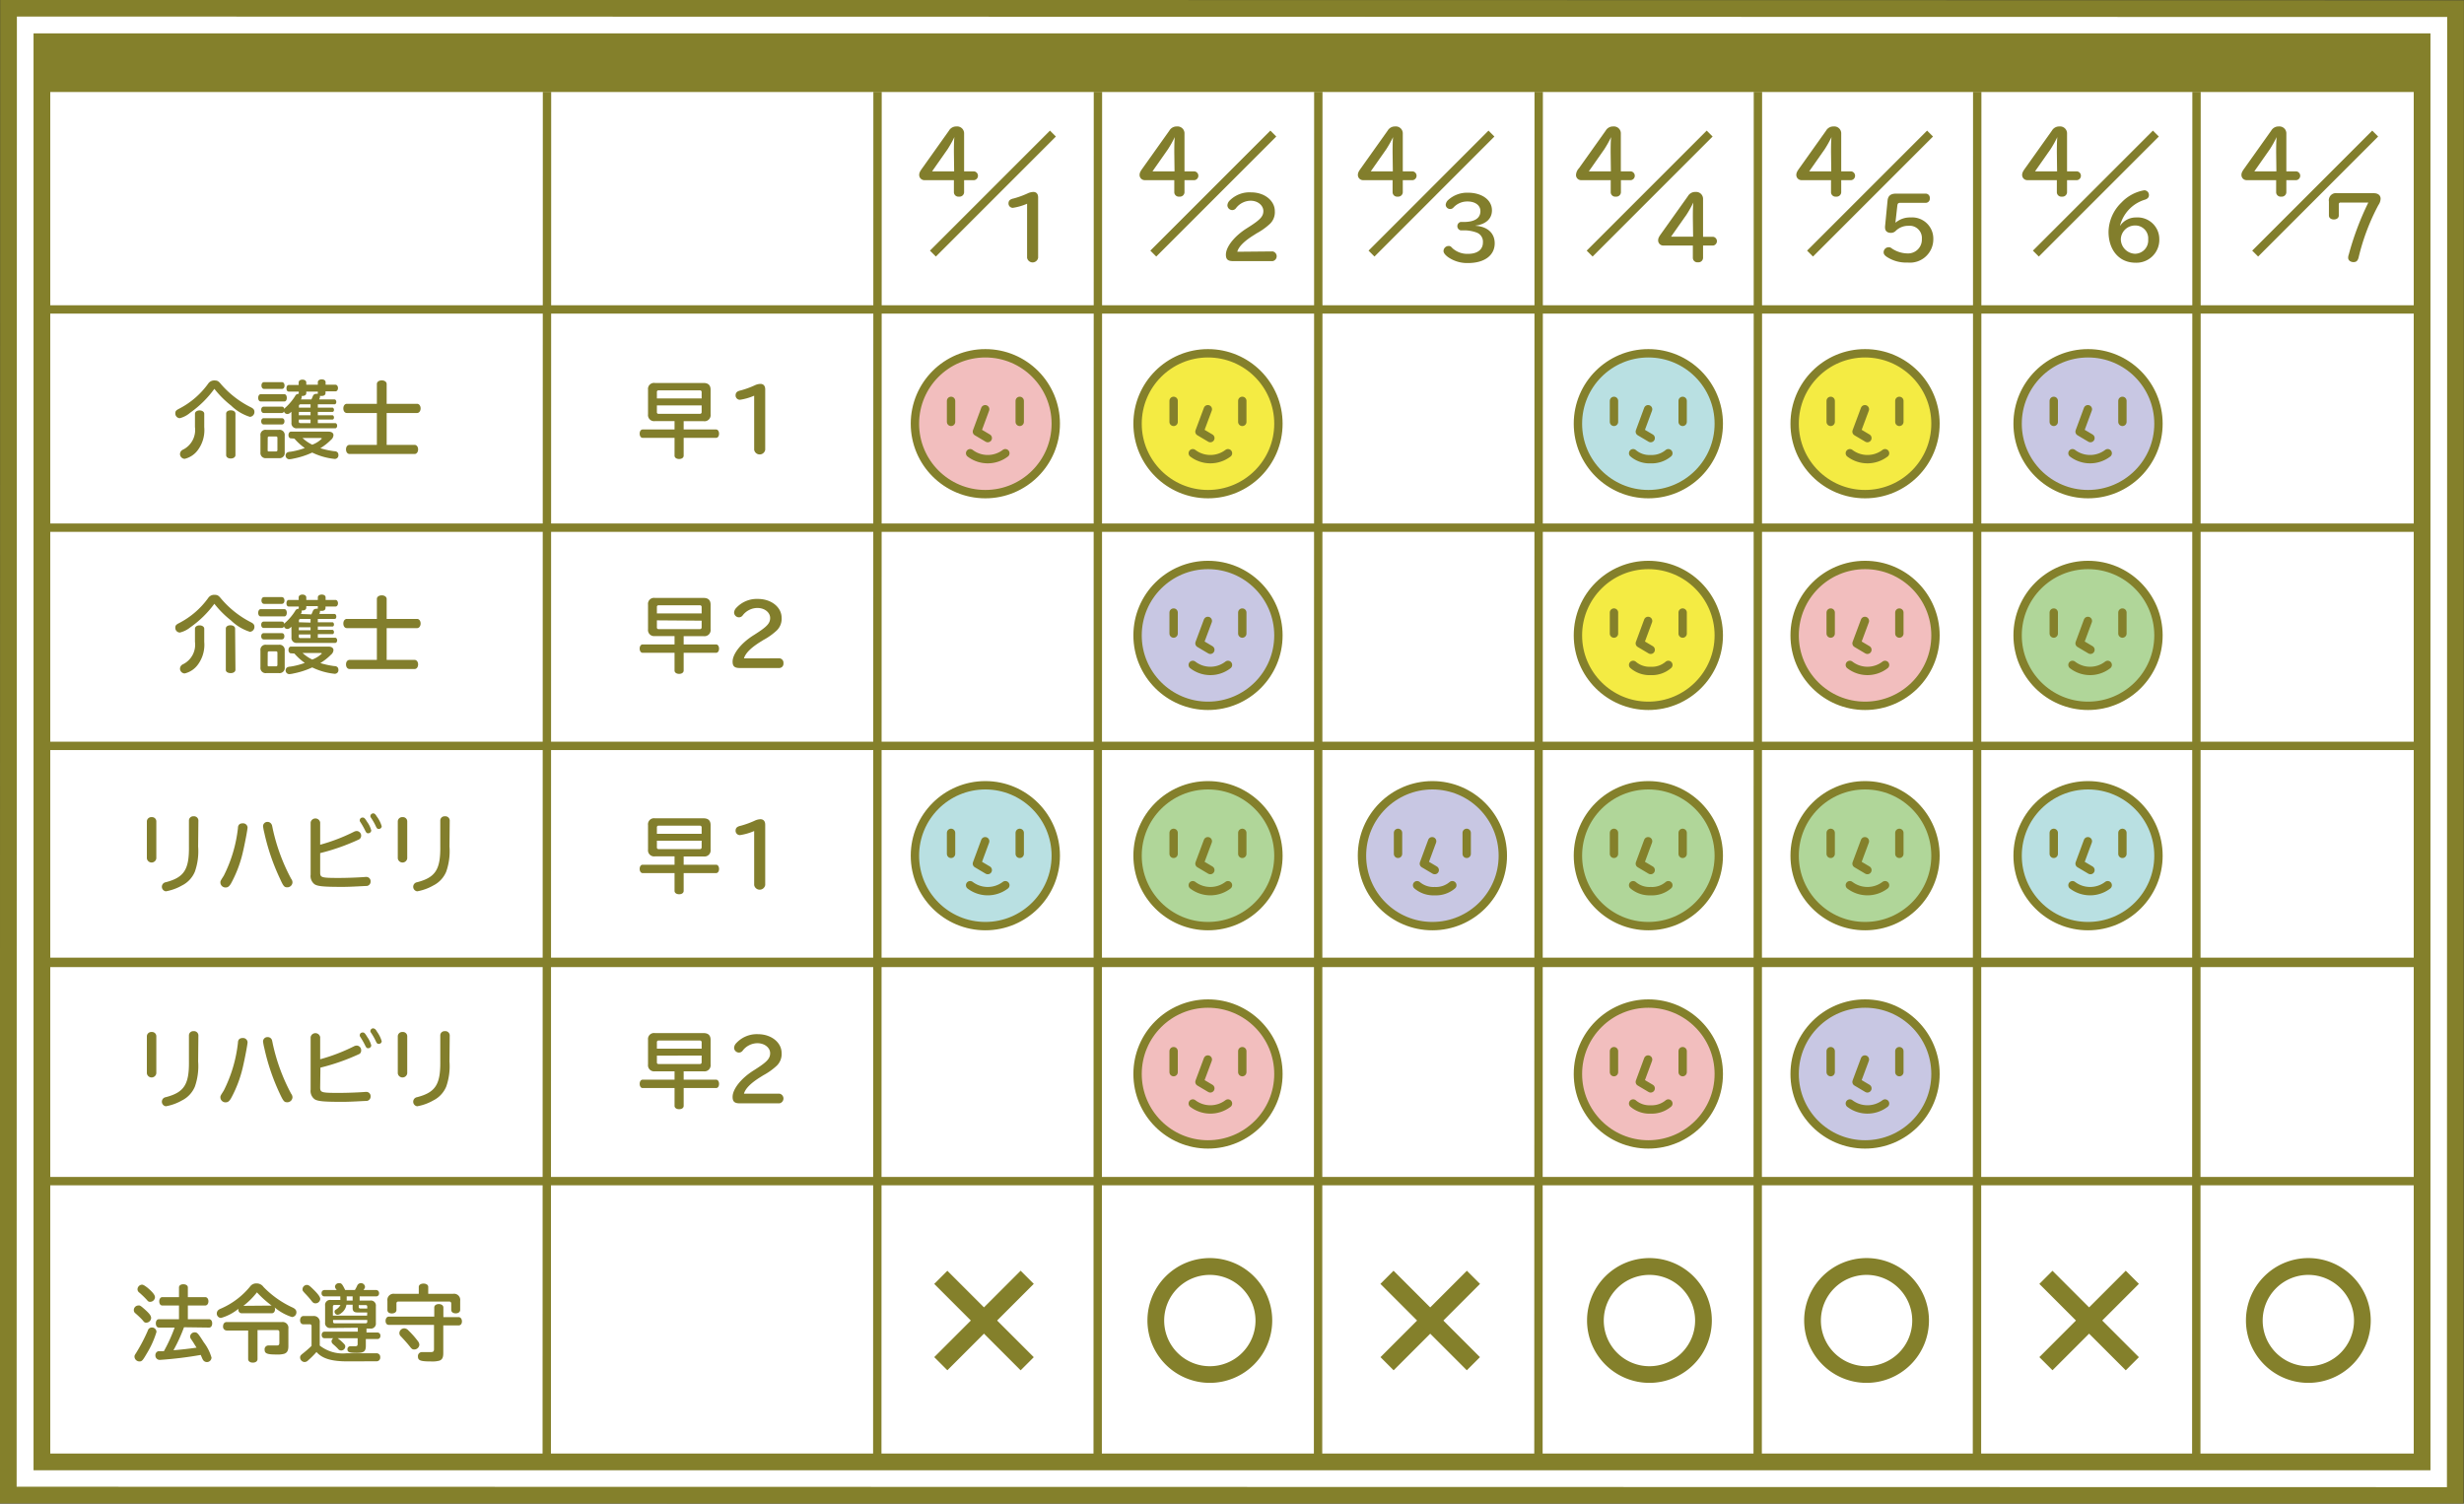 <svg xmlns="http://www.w3.org/2000/svg" width="294.6" height="179.78"><rect width="100%" height="100%" fill="#333333" stroke="none"/><defs><style>.cls-10,.cls-11,.cls-3,.cls-5,.cls-6,.cls-7,.cls-8,.cls-9{stroke:#84802b}.cls-13,.cls-3{stroke-miterlimit:10}.cls-2{fill:#84802b}.cls-13,.cls-3,.cls-6{fill:none}.cls-5{fill:#f2bebe}.cls-10,.cls-11,.cls-5,.cls-6,.cls-7,.cls-8,.cls-9{stroke-linecap:round;stroke-linejoin:round}.cls-7{fill:#fbd99e}.cls-8{fill:#b9e0e2}.cls-9{fill:#c8c7e3}.cls-10{fill:#b0d699}.cls-11{fill:#f4eb43}.cls-12{fill:#827e2c}.cls-13{stroke:#827e2c}</style></defs><g id="レイヤー_2" data-name="レイヤー 2"><g id="シフト作成"><path stroke-width="2" stroke-miterlimit="10" stroke="#84802b" fill="#fff" d="M293.59 1.03l-.031 177.78-292.57-.051.03-177.78z"/><path class="cls-2" d="M5.02 4.99H289.6V11H5.02z"/><path class="cls-3" d="M5.25 37h284.39M131.27 10.98l-.03 163.73m26.38-163.73l-.03 163.73M104.92 10.98l-.03 163.73M65.4 10.98l-.03 163.73m118.6-163.73l-.03 163.73m26.24-163.73l-.03 163.73M236.4 10.98l-.03 163.73m26.25-163.73l-.03 163.73"/><path fill="none" stroke-width="2" stroke-miterlimit="10" stroke="#84802b" d="M5.01 4.99h284.58v169.8H5.01z"/><circle class="cls-5" cx="117.81" cy="50.66" r="8.42"/><path class="cls-6" d="M117.79 48.93l-.99 2.68 1.3.77"/><path class="cls-7" d="M113.71 47.93v2.51m8.21-2.51v2.51"/><path class="cls-6" d="M120.2 54.19a3.48 3.48 0 01-4.21 0"/><circle class="cls-8" cx="117.81" cy="102.31" r="8.42"/><path class="cls-6" d="M117.79 100.58l-.99 2.68 1.3.77"/><path class="cls-7" d="M113.71 99.58v2.51m8.21-2.51v2.51"/><path class="cls-6" d="M120.2 105.84a3.48 3.48 0 01-4.21 0"/><circle class="cls-9" cx="171.26" cy="102.31" r="8.42"/><path class="cls-6" d="M171.23 100.58l-.99 2.68 1.3.77"/><path class="cls-7" d="M167.15 99.58v2.51m8.21-2.51v2.51"/><path class="cls-6" d="M173.64 105.84a3 3 0 01-2.1.71 3 3 0 01-2.11-.71"/><circle class="cls-10" cx="144.43" cy="102.31" r="8.42"/><path class="cls-6" d="M144.41 100.58l-1 2.68 1.3.77"/><path class="cls-7" d="M140.32 99.58v2.51m8.21-2.51v2.51"/><path class="cls-6" d="M146.82 105.84a3.48 3.48 0 01-4.21 0"/><circle class="cls-11" cx="144.43" cy="50.66" r="8.42"/><path class="cls-11" d="M144.41 48.93l-1 2.68 1.3.77m-4.39-4.45v2.51m8.21-2.51v2.51m-1.71 3.75a3.48 3.48 0 01-4.21 0"/><circle class="cls-8" cx="197.08" cy="50.66" r="8.42"/><path class="cls-6" d="M197.05 48.93l-.99 2.68 1.3.77"/><path class="cls-7" d="M192.97 47.93v2.51m8.21-2.51v2.51"/><path class="cls-6" d="M199.47 54.19a3.09 3.09 0 01-2.11.71 3 3 0 01-2.1-.71"/><circle class="cls-11" cx="197.08" cy="75.97" r="8.42"/><path class="cls-11" d="M197.05 74.24l-.99 2.68 1.3.77m-4.39-4.45v2.51m8.21-2.51v2.51m-1.71 3.75a3 3 0 01-2.11.72 3 3 0 01-2.1-.72"/><circle class="cls-11" cx="222.99" cy="50.66" r="8.42"/><path class="cls-6" d="M222.97 48.93l-1 2.68 1.3.77"/><path class="cls-7" d="M218.88 47.93v2.51m8.21-2.51v2.51"/><path class="cls-6" d="M225.38 54.19a3.48 3.48 0 01-4.21 0"/><circle class="cls-5" cx="222.99" cy="75.97" r="8.42"/><path class="cls-6" d="M222.97 74.24l-1 2.68 1.3.77"/><path class="cls-11" d="M218.88 73.24v2.51m8.21-2.51v2.51"/><path class="cls-6" d="M225.38 79.5a3.44 3.44 0 01-4.21 0"/><circle class="cls-9" cx="144.43" cy="75.97" r="8.42"/><path class="cls-6" d="M144.41 74.24l-1 2.68 1.3.77"/><path class="cls-11" d="M140.32 73.24v2.51m8.21-2.51v2.51"/><path class="cls-6" d="M146.82 79.5a3.44 3.44 0 01-4.21 0"/><circle class="cls-5" cx="144.43" cy="128.41" r="8.42"/><path class="cls-6" d="M144.41 126.68l-1 2.68 1.3.77"/><path class="cls-11" d="M140.32 125.68v2.51m8.21-2.51v2.51"/><path class="cls-6" d="M146.82 131.94a3.48 3.48 0 01-4.21 0"/><circle class="cls-10" cx="197.08" cy="102.31" r="8.42"/><path class="cls-6" d="M197.05 100.58l-.99 2.68 1.3.77"/><path class="cls-7" d="M192.97 99.58v2.51m8.21-2.51v2.51"/><path class="cls-6" d="M199.47 105.84a3 3 0 01-2.11.71 3 3 0 01-2.1-.71"/><circle class="cls-5" cx="197.08" cy="128.41" r="8.42"/><path class="cls-6" d="M197.05 126.68l-.99 2.68 1.3.77"/><path class="cls-11" d="M192.97 125.68v2.51m8.21-2.51v2.51"/><path class="cls-6" d="M199.47 131.94a3.09 3.09 0 01-2.11.71 3 3 0 01-2.1-.71"/><circle class="cls-10" cx="222.99" cy="102.31" r="8.42"/><path class="cls-6" d="M222.97 100.58l-1 2.68 1.3.77"/><path class="cls-7" d="M218.88 99.58v2.51m8.21-2.51v2.51"/><path class="cls-6" d="M225.38 105.84a3.48 3.48 0 01-4.21 0"/><circle class="cls-9" cx="249.65" cy="50.66" r="8.42"/><path class="cls-6" d="M249.63 48.93l-.99 2.68 1.3.77"/><path class="cls-7" d="M245.55 47.93v2.51m8.21-2.51v2.51"/><path class="cls-6" d="M252 54.19a3.48 3.48 0 01-4.21 0"/><circle class="cls-10" cx="249.65" cy="75.97" r="8.42"/><path class="cls-6" d="M249.63 74.24l-.99 2.68 1.3.77"/><path class="cls-11" d="M245.55 73.24v2.51m8.21-2.51v2.51"/><path class="cls-6" d="M252 79.5a3.44 3.44 0 01-4.21 0"/><circle class="cls-8" cx="249.65" cy="102.31" r="8.42"/><path class="cls-6" d="M249.63 100.58l-.99 2.68 1.3.77"/><path class="cls-7" d="M245.55 99.58v2.51m8.21-2.51v2.51"/><path class="cls-6" d="M252 105.84a3.48 3.48 0 01-4.21 0"/><circle class="cls-9" cx="222.99" cy="128.41" r="8.42"/><path class="cls-6" d="M222.97 126.68l-1 2.68 1.3.77"/><path class="cls-11" d="M218.88 125.68v2.51m8.21-2.51v2.51"/><path class="cls-6" d="M225.38 131.94a3.48 3.48 0 01-4.21 0"/><path class="cls-3" d="M5.25 63.09h284.39M5.25 89.18h284.39M5.25 115h284.39"/><path class="cls-12" d="M110.55 21.54a.62.62 0 01-.65-.61c0-.24.07-.41.36-.81l3.2-4.5a1 1 0 01.9-.5.83.83 0 01.91.78v4.59h1.2a.53.53 0 010 1.05h-1.2V23a.55.55 0 01-.61.51.54.54 0 01-.61-.51v-1.46zm3.5-3.36c0-.47 0-1.31.06-1.79a13.65 13.65 0 01-.82 1.46l-1.85 2.64h2.64zM81.74 51.35h3.88c.2 0 .35.21.35.5s-.14.5-.35.5h-3.88v2.13c0 .24-.22.4-.54.4s-.55-.16-.55-.4v-2.13h-3.82c-.2 0-.35-.21-.35-.5s.15-.5.35-.5h3.82v-1h-2.34a.73.73 0 01-.83-.82V46.6a.72.72 0 01.83-.81h5.81q.84 0 .84.81v2.94a.73.73 0 01-.83.82h-2.39zm2.15-4.46a.2.2 0 00-.22-.22h-4.92a.19.19 0 00-.21.22v.75h5.35zm-5.35 1.58v.79a.19.19 0 00.21.22h4.92a.2.2 0 00.22-.22v-.79zm11.63-1.16a6.82 6.82 0 01-1.7.49.52.52 0 01-.52-.57.49.49 0 01.26-.43 1.25 1.25 0 01.35-.12 10.59 10.59 0 001.66-.6 1.72 1.72 0 01.7-.18c.36 0 .57.24.57.65v7.23a.67.67 0 01-1.32 0zm-67.41 2.02a3.12 3.12 0 01-1.26.67.56.56 0 01-.54-.59c0-.25.1-.36.45-.54a9.81 9.81 0 003.48-3 .86.86 0 01.76-.38c.34 0 .48.08.78.45A11.48 11.48 0 0030 48.7c.3.15.42.3.42.54a.58.58 0 01-.54.6 5.63 5.63 0 01-2.25-1.35 11.67 11.67 0 01-2-2 12.29 12.29 0 01-2.87 2.84zm1.66 1.74a4 4 0 01-.75 2.72 2.73 2.73 0 01-1.59 1.07.58.58 0 01-.56-.58.6.6 0 01.2-.42 1.15 1.15 0 01.24-.14 2.63 2.63 0 001.35-2.66v-1.59c0-.23.24-.4.55-.4s.56.17.56.4zm3.73 3.34c0 .24-.23.41-.56.41s-.55-.17-.55-.41v-4.95c0-.24.22-.4.55-.4s.56.16.56.4zM34 47.13c.17 0 .29.18.29.44s-.11.43-.29.43h-2.83c-.18 0-.3-.18-.3-.43s.13-.44.3-.44zm-.65 4.26a.62.62 0 01.69.7v2a.62.62 0 01-.69.69h-1.52a.62.62 0 01-.69-.69v-2a.61.61 0 01.69-.7zm1.49-2.16c-.22.21-.33.27-.5.27a.43.43 0 01-.39-.31.26.26 0 01-.26.19h-2.16c-.18 0-.3-.15-.3-.38s.12-.38.3-.38h2.17a.29.29 0 01.29.28.66.66 0 01.14-.17 6.59 6.59 0 001.16-1.38.43.43 0 01.43-.26.28.28 0 010-.09v-.18h-1.19c-.18 0-.28-.15-.28-.39s.11-.4.28-.4h1.18v-.3c0-.2.18-.34.45-.34s.46.14.46.34V46H38v-.3c0-.2.19-.34.47-.34s.46.14.46.34v.3h1.19c.16 0 .29.18.29.4s-.13.39-.29.39h-1.2V47c0 .21-.18.34-.46.34h-.21a.25.25 0 010 .14.4.4 0 01-.08.23v.05H40c.12 0 .21.14.21.3s-.09.28-.21.28h-2v.4h1.75c.1 0 .18.13.18.27s-.08.24-.18.24H38v.4h1.75c.1 0 .18.13.18.27s-.08.24-.18.24H38v.43h2.08c.13 0 .23.14.23.31s-.1.31-.23.31h-4.56a.6.6 0 01-.67-.68zm-1.13.77c.18 0 .3.15.3.37s-.12.38-.3.38h-2.18c-.18 0-.3-.16-.3-.38s.12-.37.3-.37zm0-4.31c.18 0 .31.17.31.41s-.13.4-.31.4h-2.14c-.18 0-.31-.17-.31-.41s.13-.4.31-.4zM32 53.8c0 .12 0 .18.16.18H33c.11 0 .17-.06.17-.18v-1.44a.15.15 0 00-.17-.17h-.83c-.11 0-.16.05-.16.17zm2.78-1.39c-.17 0-.29-.17-.29-.39s.12-.41.29-.41h4.5c.37 0 .59.16.59.42a.78.78 0 01-.3.56 6.55 6.55 0 01-1.27 1 10.11 10.11 0 001.67.36c.33 0 .49.18.49.45a.43.43 0 01-.46.47 7.94 7.94 0 01-2.67-.76 9.68 9.68 0 01-2.23.72 2.9 2.9 0 01-.49.08.44.44 0 01-.46-.47.41.41 0 01.21-.35 1 1 0 01.38-.08 8.91 8.91 0 001.7-.44 6.93 6.93 0 01-1.24-1.13zm2.35-3.67v-.4h-1.19a.19.19 0 00-.2.21v.19zm-1.41.91h1.41v-.4h-1.39zm0 .73c0 .14.06.21.2.21h1.21v-.43h-1.39zm1.51-2.62c.08-.16.12-.26.18-.4a.39.39 0 01.37-.27.49.49 0 01.22 0 .29.29 0 010-.09v-.18h-1.38V47c0 .21-.18.34-.47.34h-.08a.35.35 0 010 .14.5.5 0 01-.1.28zm-1.06 4.61a4.78 4.78 0 001.16.8 3.15 3.15 0 001.16-.74s-.06-.06-.17-.06zm8.89-6.46c0-.25.25-.43.59-.43s.58.19.58.43v2.37h3.64c.24 0 .42.24.42.55s-.18.55-.42.55h-3.64v3.81h3.34c.24 0 .42.23.42.54s-.17.55-.42.55H41.8c-.25 0-.43-.22-.43-.55s.18-.54.43-.54h3.26v-3.81h-3.59c-.25 0-.42-.23-.42-.55s.18-.55.42-.55h3.59zM22.76 75a3.12 3.12 0 01-1.26.63.56.56 0 01-.54-.59c0-.25.1-.36.45-.54a9.81 9.81 0 003.48-3 .86.86 0 01.76-.38c.34 0 .48.08.78.45A11.48 11.48 0 0030 74.4c.3.15.42.3.42.54a.58.58 0 01-.54.6 5.63 5.63 0 01-2.25-1.35 11.67 11.67 0 01-2-2A12.29 12.29 0 0122.76 75zm1.66 1.74a4 4 0 01-.75 2.71 2.73 2.73 0 01-1.59 1.07.58.58 0 01-.56-.58.6.6 0 01.2-.42 1.15 1.15 0 01.24-.14 2.61 2.61 0 001.35-2.65v-1.56c0-.23.24-.4.55-.4s.56.17.56.4zm3.73 3.33c0 .24-.23.41-.56.41s-.59-.14-.59-.38v-4.94c0-.24.22-.4.55-.4s.56.16.56.4zM34 72.83c.17 0 .29.18.29.44s-.12.43-.29.43h-2.83c-.18 0-.3-.18-.3-.43s.13-.44.3-.44zm-.65 4.26a.62.62 0 01.69.7v2a.62.62 0 01-.69.69h-1.52a.62.62 0 01-.69-.69v-2a.61.61 0 01.69-.7zm1.49-2.16c-.22.21-.33.27-.5.27a.43.43 0 01-.39-.31.26.26 0 01-.26.19h-2.16c-.18 0-.3-.15-.3-.38s.12-.38.3-.38h2.17a.29.29 0 01.29.28.66.66 0 01.14-.17 6.59 6.59 0 001.16-1.38.43.43 0 01.43-.26.28.28 0 010-.09v-.18h-1.19c-.18 0-.28-.15-.28-.39s.11-.4.28-.4h1.18v-.3c0-.2.18-.34.45-.34s.46.14.46.34v.3H38v-.3c0-.2.19-.34.47-.34s.46.14.46.34v.3h1.19c.16 0 .29.18.29.4s-.13.39-.29.39h-1.2v.18c0 .21-.18.34-.46.34h-.21a.25.25 0 010 .14.4.4 0 01-.08.23H40c.12 0 .21.14.21.3s-.05.29-.21.29h-2v.4h1.75c.1 0 .18.13.18.27s-.08.24-.18.24H38v.4h1.75c.1 0 .18.13.18.27s-.08.24-.18.24H38v.43h2.08c.13 0 .23.14.23.31s-.1.31-.23.31h-4.56a.6.6 0 01-.67-.68zm-1.14.77c.18 0 .3.15.3.37s-.12.38-.3.38h-2.17c-.18 0-.3-.16-.3-.38s.12-.37.3-.37zm0-4.31c.18 0 .31.17.31.41s-.13.4-.31.4h-2.13c-.18 0-.31-.17-.31-.41s.13-.4.31-.4zm-1.7 8.1c0 .12 0 .18.16.18H33c.11 0 .17-.06.17-.18v-1.44a.15.15 0 00-.17-.17h-.83c-.11 0-.16.06-.16.17zm2.78-1.38c-.17 0-.29-.17-.29-.4s.12-.4.29-.4h4.5c.37 0 .59.16.59.42a.77.77 0 01-.3.55 6.55 6.55 0 01-1.27 1 10.11 10.11 0 001.67.36c.33 0 .49.18.49.45a.43.43 0 01-.46.47 7.94 7.94 0 01-2.67-.76 9.68 9.68 0 01-2.23.72 2.9 2.9 0 01-.49.08.44.44 0 01-.46-.47.41.41 0 01.21-.35 1 1 0 01.38-.08 8.91 8.91 0 001.7-.44 6.87 6.87 0 01-1.24-1.12zm2.35-3.67V74h-1.19a.19.19 0 00-.2.21v.19zm-1.41.91h1.41V75h-1.39zm0 .73c0 .14.06.21.2.21h1.21v-.43h-1.39zm1.51-2.62c.08-.16.12-.26.18-.4a.39.39 0 01.37-.27.49.49 0 01.22 0 .29.29 0 010-.14v-.18h-1.38v.18c0 .21-.18.34-.47.34h-.08a.35.35 0 010 .14.5.5 0 01-.1.28zm-1.06 4.61a5 5 0 001.16.79 3.34 3.34 0 001.16-.73s-.06-.06-.17-.06zm8.89-6.46c0-.25.25-.43.59-.43s.58.19.58.43V74h3.64c.24 0 .42.24.42.55s-.18.55-.42.55h-3.64v3.8h3.34c.24 0 .42.23.42.54s-.17.55-.42.55H41.8c-.25 0-.43-.22-.43-.55s.18-.54.43-.54h3.26v-3.8h-3.59c-.25 0-.42-.23-.42-.55s.18-.55.42-.55h3.59zm36.68 5.44h3.88c.2 0 .35.21.35.5s-.14.5-.35.5h-3.88v2.12c0 .24-.22.4-.54.4s-.55-.16-.55-.4v-2.12h-3.82c-.2 0-.35-.21-.35-.5s.15-.5.35-.5h3.82v-1h-2.34a.73.73 0 01-.83-.82V72.3a.72.72 0 01.83-.81h5.81q.84 0 .84.81v2.94a.73.73 0 01-.83.82h-2.39zm2.15-4.46a.2.2 0 00-.22-.22h-4.92a.19.19 0 00-.21.22v.75h5.35zm-5.35 1.58V75a.19.19 0 00.21.22h4.92a.2.2 0 00.22-.22v-.79zm14.65 4.54a.53.53 0 01.48.59.51.51 0 01-.48.57h-4.74c-.62 0-.86-.21-.86-.76 0-.92 1-2.22 2.54-3.18l.25-.16c1.34-.86 1.7-1.26 1.7-1.89s-.63-1.19-1.53-1.19a2.24 2.24 0 00-1.74.87.56.56 0 01-.46.25.59.59 0 01-.58-.57.87.87 0 01.25-.55 3.34 3.34 0 012.59-1.08c1.62 0 2.84 1 2.84 2.25a1.93 1.93 0 01-.57 1.51 7.67 7.67 0 01-1.61 1.15l-.32.2c-1.18.73-1.83 1.39-2 2z"/><path class="cls-3" d="M5.25 115.13h284.39M5.25 141.22h284.39"/><path class="cls-12" d="M81.74 103.39h3.88c.2 0 .35.21.35.5s-.14.5-.35.5h-3.88v2.13c0 .24-.22.4-.54.4s-.55-.16-.55-.4v-2.13h-3.82c-.2 0-.35-.21-.35-.5s.15-.5.35-.5h3.82v-1h-2.34a.73.73 0 01-.83-.82v-2.92a.72.72 0 01.83-.81h5.81q.84 0 .84.81v2.93a.73.73 0 01-.83.82h-2.39zm2.15-4.45a.2.2 0 00-.22-.22h-4.92a.19.19 0 00-.21.22v.75h5.35zm-5.35 1.58v.78a.19.19 0 00.21.22h4.92a.2.2 0 00.22-.22v-.78zm11.63-1.16a6.82 6.82 0 01-1.7.49.52.52 0 01-.52-.57.49.49 0 01.26-.43 1.25 1.25 0 01.35-.12 10.59 10.59 0 001.66-.6 1.72 1.72 0 01.7-.18c.36 0 .57.24.57.65v7.22a.67.67 0 01-1.32 0zm-71.48 3.27a.57.57 0 01-1.13 0v-4.45a.53.53 0 01.58-.48.51.51 0 01.55.48zm5-1.41a7.39 7.39 0 01-.39 3 3.24 3.24 0 01-1.54 1.65 6 6 0 01-1.93.7.55.55 0 010-1.09c2.18-.57 2.79-1.52 2.76-4.24v-3.16a.51.51 0 01.55-.48.52.52 0 01.58.48zm5.91-2.3c0 .26-.35 2.08-.57 3a14.57 14.57 0 01-1.41 3.71c-.22.37-.38.48-.66.48a.61.61 0 01-.61-.58c0-.19 0-.19.4-.82a16.65 16.65 0 001.7-5.71c0-.38.22-.56.56-.56a.54.54 0 01.59.48zm2.86-.37c.06.09.06.09.17.64a22.9 22.9 0 002.18 5.88.7.7 0 01.16.43.62.62 0 01-.63.59c-.34 0-.45-.11-.85-1a25.78 25.78 0 01-1.89-5.52 6.46 6.46 0 01-.15-.78.52.52 0 01.56-.52.53.53 0 01.45.28zm5.82 5.75c0 .63.14.67 2.26.67 1 0 2.51-.06 3.18-.12h.11a.51.51 0 01.48.54.52.52 0 01-.45.54c-.31 0-1.85.11-2.91.11-2.28 0-3-.07-3.36-.33a1.24 1.24 0 01-.45-1.13v-6.25a.58.58 0 011.14 0V101a22 22 0 004-1.53.8.8 0 01.38-.11.55.55 0 01.52.57.5.5 0 01-.25.43 25.2 25.2 0 01-4.65 1.64zm5.64-6a3 3 0 01.47 1 .37.37 0 01-.37.33c-.16 0-.22-.06-.34-.29a9.41 9.41 0 00-.6-1.06.33.33 0 01.29-.53c.16-.01.27.09.55.56zm1.16-.64a3.7 3.7 0 01.56 1.14.34.34 0 01-.36.31c-.15 0-.23-.07-.33-.29a7.41 7.41 0 00-.6-1.06.32.32 0 01-.07-.19.35.35 0 01.36-.32c.15.01.24.09.44.42zm3.61 4.97a.57.57 0 01-1.13 0v-4.45a.53.53 0 01.58-.48.51.51 0 01.55.48zm5.05-1.41a7.39 7.39 0 01-.39 3 3.24 3.24 0 01-1.54 1.65 6 6 0 01-1.93.7.55.55 0 010-1.09c2.18-.57 2.79-1.52 2.76-4.24v-3.16a.51.51 0 01.55-.48.52.52 0 01.58.48zm-35.05 27.11a.57.57 0 01-1.13 0v-4.46a.53.53 0 01.58-.48.51.51 0 01.55.48zm5-1.41a7.39 7.39 0 01-.39 3 3.24 3.24 0 01-1.54 1.65 6 6 0 01-1.93.7.55.55 0 010-1.09c2.18-.57 2.79-1.52 2.76-4.25v-3.16a.51.51 0 01.55-.48.52.52 0 01.58.48zm5.91-2.31c0 .26-.35 2.08-.57 3a14.57 14.57 0 01-1.41 3.71c-.22.37-.38.48-.66.48a.61.61 0 01-.61-.58c0-.19 0-.19.4-.82a16.71 16.71 0 001.7-5.73c0-.38.22-.56.56-.56a.54.54 0 01.59.5zm2.86-.37c.06.09.06.09.17.64a22.85 22.85 0 002.18 5.89.7.7 0 01.16.43.62.62 0 01-.63.59c-.34 0-.45-.11-.85-.95a25.68 25.68 0 01-1.89-5.53 6.46 6.46 0 01-.15-.78.52.52 0 01.55-.53.53.53 0 01.46.24zm5.82 5.76c0 .63.14.67 2.26.67 1 0 2.51-.06 3.18-.12h.11a.51.51 0 01.48.54.52.52 0 01-.45.54c-.31 0-1.85.11-2.91.11-2.28 0-3-.07-3.36-.33a1.24 1.24 0 01-.45-1.13V124a.58.58 0 011.14 0v2.65a22 22 0 004-1.53.8.8 0 01.38-.11.55.55 0 01.52.57.5.5 0 01-.18.42 25.13 25.13 0 01-4.69 1.65zm5.64-6a3 3 0 01.47 1 .37.37 0 01-.37.33c-.16 0-.22-.06-.34-.29a9.41 9.41 0 00-.6-1.06.33.33 0 01.29-.53c.16-.02.27.08.55.55zm1.16-.64a3.7 3.7 0 01.56 1.14.34.34 0 01-.36.31c-.15 0-.23-.07-.33-.29a7.41 7.41 0 00-.6-1.06.32.32 0 01-.07-.19.35.35 0 01.36-.32c.15.05.24.05.44.41zm3.61 4.97a.57.57 0 01-1.13 0v-4.46a.53.53 0 01.58-.48.51.51 0 01.55.48zm5.05-1.41a7.39 7.39 0 01-.39 3 3.24 3.24 0 01-1.54 1.65 6 6 0 01-1.93.7.55.55 0 010-1.09c2.18-.57 2.79-1.52 2.76-4.25v-3.16a.51.51 0 01.55-.48.52.52 0 01.58.48zm-36.39 29.67c.53.48.72.73.72 1a.59.59 0 01-.56.55c-.16 0-.23 0-.4-.22s-.58-.6-.91-.89a.46.46 0 01-.2-.38.55.55 0 01.53-.56c.19-.04.3.04.82.5zm1.36 2.66a11 11 0 01-1.13 2.53c-.51.88-.61 1-.91 1a.6.6 0 01-.59-.56c0-.13 0-.16.19-.45a20.9 20.9 0 001.4-2.67.5.5 0 01.49-.38.54.54 0 01.55.53zm-1-5.22c.56.48.82.82.82 1.07a.58.58 0 01-.55.55c-.16 0-.24 0-.42-.23a11.5 11.5 0 00-.9-.87.49.49 0 01-.22-.4.57.57 0 01.53-.55c.15 0 .31.09.71.4zm4.29 4.66a18.93 18.93 0 01-1.26 2.75c.7-.05 1.94-.19 2.76-.31l-.24-.38c-.1-.17-.19-.31-.4-.62a.58.58 0 01-.13-.34.54.54 0 01.55-.49c.3 0 .4.11 1.09 1.2a5.58 5.58 0 01.92 1.82.55.55 0 01-1 .3 1.4 1.4 0 01-.14-.27L24 162a45.17 45.17 0 01-4.84.59.52.52 0 01-.58-.55.48.48 0 01.33-.48h.68a19.12 19.12 0 001.29-2.83H19c-.23 0-.37-.21-.37-.5s.14-.5.37-.5h2.4v-1.64h-2c-.22 0-.36-.21-.36-.5s.16-.5.36-.5h2v-1.16c0-.23.21-.38.52-.38s.54.15.54.38v1.16h2.08c.22 0 .38.21.38.5s-.16.5-.38.5h-2.08v1.64H25c.22 0 .37.2.37.5s-.15.5-.37.5zm6.5-2.2a5.84 5.84 0 01-2.08 1.09.53.53 0 01-.5-.55.55.55 0 01.24-.44 1.11 1.11 0 01.25-.13 9.23 9.23 0 003.5-2.65.9.9 0 01.75-.36 1 1 0 01.85.43 11.51 11.51 0 003.49 2.46c.3.15.44.31.44.56a.56.56 0 01-.53.57 6.15 6.15 0 01-2.08-1.15.46.46 0 01.05.23c0 .28-.16.47-.39.47h-3.61a.41.41 0 01-.38-.46zm2.29 6c0 .26-.22.43-.56.43s-.56-.17-.56-.43v-3.41h-2.58a.45.45 0 01-.42-.5c0-.3.17-.51.42-.51h6.61a.69.69 0 01.78.78v2.1c0 .53-.15.8-.52.92a3.1 3.1 0 01-.92.08c-1.1 0-1.4-.12-1.4-.57a.45.45 0 01.48-.51h.95c.25 0 .33-.07.33-.32v-1.29a.21.21 0 00-.23-.23h-2.38zm1.69-6.39a12.8 12.8 0 01-1.76-1.58 8.82 8.82 0 01-1.62 1.61zm9.05 6.67c-1.88 0-3-.33-3.69-1.12a10.5 10.5 0 01-1 1 .61.61 0 01-.42.2.56.56 0 01-.54-.53c0-.19.06-.28.3-.47a14 14 0 001.07-.93v-2.37a.19.19 0 00-.21-.21h-.77c-.23 0-.39-.19-.39-.48s.16-.51.39-.51h1.17a.7.7 0 01.79.78v2.75a4.49 4.49 0 003.25.92h3.57a.44.44 0 01.41.48.43.43 0 01-.41.48zm-4.06-8.6c.58.57.82.91.82 1.14a.56.56 0 01-.57.52c-.2 0-.3-.07-.47-.29a10.4 10.4 0 00-.74-.85c-.33-.36-.34-.37-.34-.55a.53.53 0 01.51-.51c.21 0 .32.08.79.54zm2.08 4.61a.59.59 0 01-.68-.67v-2a.6.6 0 01.68-.68h1.14V155h-1.93a.34.34 0 01-.31-.38.35.35 0 01.31-.38h1.5l-.09-.12a.53.53 0 01-.12-.3.47.47 0 01.51-.4c.27 0 .36.1.71.82h1.16a4.27 4.27 0 00.27-.51.49.49 0 01.94.09c0 .13 0 .17-.18.42H45a.36.36 0 01.32.39.34.34 0 01-.32.37h-2v.5h1.26a.6.6 0 01.68.68v2a.6.6 0 01-.68.67h-.44v.47h1.34a.36.36 0 01.32.4.35.35 0 01-.32.38h-1.42v.8c0 .68-.23.86-1.09.86s-1.11-.09-1.11-.42a.35.35 0 01.34-.38h.61c.2 0 .27-.07.27-.28V160h-2.4a4.51 4.51 0 01.63.53c.25.25.29.31.29.47a.49.49 0 01-.48.47.47.47 0 01-.38-.19 6.16 6.16 0 00-.56-.53c-.17-.15-.22-.25-.22-.38a.45.45 0 01.22-.37h-1.08c-.19 0-.32-.16-.32-.39s.13-.39.32-.39h4v-.47zm4.36-1.86h-1.19c-.39 0-.56-.16-.56-.53V156h-.74a1.5 1.5 0 01-.62 1 .76.76 0 01-.44.2.38.38 0 01-.36-.34c0-.14 0-.19.24-.33a1.45 1.45 0 00.47-.5H40c-.14 0-.2.06-.2.2v1.07h4.09zm-4.09.9v.2a.18.18 0 00.2.2h3.68c.14 0 .21-.06.21-.2v-.2zm2.34-2.82h-.71v.5h.71zm.73 1.25a.18.18 0 00.2.2h.82v-.21c0-.14-.06-.2-.21-.2h-.81zm9.03.07c0-.23.22-.4.54-.4s.55.17.55.4v1.16h1.82c.23 0 .4.21.4.51s-.16.48-.4.48H53v3.31c0 .54-.13.79-.48.91a3.34 3.34 0 01-1 .09c-1.25 0-1.55-.12-1.55-.59a.48.48 0 01.49-.53h1.05c.28 0 .38-.08.38-.33v-2.92h-5.4c-.24 0-.39-.19-.39-.48s.16-.51.39-.51h5.43zm2.27-1.63a.74.74 0 01.83.84v1.09c0 .24-.22.41-.53.41s-.54-.16-.54-.41v-.76a.22.22 0 00-.24-.24h-6.07a.21.21 0 00-.24.24v.77c0 .24-.22.41-.55.41s-.53-.16-.53-.41v-1.1a.74.74 0 01.83-.84h2.92v-.83c0-.23.24-.39.57-.39s.56.17.56.39v.83zm-5.37 4.37A10.62 10.62 0 0150 160.4a.74.74 0 01.14.39.62.62 0 01-.61.56c-.21 0-.3-.06-.51-.33s-.58-.7-1.07-1.22a.53.53 0 01-.2-.42.59.59 0 01.59-.56.68.68 0 01.48.24zm32.92-29.97h3.88c.2 0 .35.21.35.5s-.14.5-.35.5h-3.88v2.13c0 .24-.22.4-.54.4s-.55-.16-.55-.4v-2.13h-3.82c-.2 0-.35-.21-.35-.5s.15-.5.35-.5h3.82v-1h-2.34a.73.73 0 01-.83-.82v-2.94a.72.72 0 01.83-.81h5.81q.84 0 .84.81v2.94a.73.73 0 01-.83.82h-2.39zm2.15-4.46a.2.2 0 00-.22-.22h-4.92a.19.19 0 00-.21.22v.75h5.35zm-5.35 1.58v.79a.19.19 0 00.21.22h4.92a.2.2 0 00.22-.22v-.79zm14.65 4.55a.59.59 0 010 1.16h-4.74c-.62 0-.86-.21-.86-.77 0-.92 1-2.22 2.54-3.18l.25-.16c1.34-.86 1.7-1.26 1.7-1.89s-.63-1.19-1.53-1.19a2.24 2.24 0 00-1.74.87.56.56 0 01-.46.25.59.59 0 01-.58-.57.87.87 0 01.25-.55 3.34 3.34 0 012.59-1.08c1.62 0 2.84 1 2.84 2.25a1.93 1.93 0 01-.57 1.51 7.67 7.67 0 01-1.61 1.15l-.32.2c-1.18.73-1.83 1.39-2 2zm29.61-106.4a6.82 6.82 0 01-1.7.49.52.52 0 01-.52-.57.49.49 0 01.26-.43 1.25 1.25 0 01.35-.12 10.59 10.59 0 001.66-.6 1.72 1.72 0 01.7-.18c.36 0 .57.24.57.65v7.22a.67.67 0 01-1.32 0z"/><path class="cls-13" d="M125.89 15.97l-14.35 14.35"/><path class="cls-12" d="M136.9 21.54a.62.62 0 01-.65-.61c0-.24.07-.41.36-.81l3.2-4.5a1 1 0 01.9-.5.83.83 0 01.91.78v4.59h1.2a.53.53 0 010 1.05h-1.2V23a.55.55 0 01-.61.51.54.54 0 01-.61-.51v-1.46zm3.5-3.36c0-.47 0-1.31.06-1.79a13.65 13.65 0 01-.82 1.46l-1.85 2.64h2.64zm11.76 11.88a.59.59 0 010 1.16h-4.73c-.62 0-.86-.21-.86-.77 0-.92 1-2.22 2.54-3.18l.25-.16c1.33-.85 1.69-1.25 1.69-1.88s-.62-1.23-1.52-1.23a2.24 2.24 0 00-1.74.87.56.56 0 01-.46.25.59.59 0 01-.58-.57.87.87 0 01.25-.55 3.34 3.34 0 012.59-1c1.61 0 2.83 1 2.83 2.25a1.92 1.92 0 01-.57 1.5 7.67 7.67 0 01-1.61 1.15l-.31.2c-1.18.73-1.83 1.39-2 2z"/><path class="cls-13" d="M152.24 15.97l-14.35 14.35"/><path class="cls-12" d="M163 21.54a.62.62 0 01-.65-.61c0-.24.07-.41.36-.81l3.2-4.5a1 1 0 01.9-.5.83.83 0 01.91.78v4.59h1.19a.53.53 0 010 1.05h-1.19V23a.55.55 0 01-.61.51.54.54 0 01-.61-.51v-1.46zm3.5-3.36c0-.47 0-1.31.06-1.79a13.65 13.65 0 01-.82 1.46l-1.85 2.64h2.64zm9.97 8.82c1.4.11 2.24.89 2.24 2.09 0 1.45-1.23 2.36-3.19 2.36a4 4 0 01-2.39-.71c-.36-.27-.54-.51-.54-.73a.62.62 0 01.57-.6c.2 0 .26 0 .5.27a2.65 2.65 0 001.88.67c1.1 0 1.76-.51 1.76-1.35a1.16 1.16 0 00-.74-1.19 4.33 4.33 0 00-1.54-.27h-.4a.52.52 0 010-1h.38c1.31 0 2-.45 2-1.3 0-.69-.62-1.15-1.54-1.15a2.23 2.23 0 00-1.68.72.52.52 0 01-.39.18.53.53 0 01-.54-.5.88.88 0 01.31-.59 3.37 3.37 0 012.34-.86c1.69 0 2.88.87 2.88 2.11 0 1-.72 1.67-2 1.83z"/><path class="cls-13" d="M178.32 15.97l-14.34 14.35"/><path class="cls-12" d="M189.07 21.54a.61.61 0 01-.64-.61 1.26 1.26 0 01.35-.81l3.2-4.5a1 1 0 01.9-.5.83.83 0 01.91.78v4.59H195a.53.53 0 010 1.05h-1.2V23a.55.55 0 01-.61.51.54.54 0 01-.61-.51v-1.46zm3.5-3.36c0-.47 0-1.31.06-1.79a13.65 13.65 0 01-.82 1.46l-1.85 2.64h2.64zm6.33 11.18a.62.62 0 01-.65-.61c0-.24.07-.41.36-.81l3.2-4.49a1 1 0 01.9-.5.83.83 0 01.91.78v4.58h1.2a.53.53 0 010 1.05h-1.2v1.49a.55.55 0 01-.61.51.54.54 0 01-.61-.51v-1.49zm3.5-3.36c0-.47 0-1.31.06-1.79a13.65 13.65 0 01-.82 1.46l-1.85 2.63h2.64z"/><path class="cls-13" d="M204.41 15.97l-14.35 14.35"/><path class="cls-12" d="M215.42 21.54a.62.62 0 01-.65-.61c0-.24.07-.41.36-.81l3.2-4.5a1 1 0 01.9-.5.83.83 0 01.91.78v4.59h1.2a.53.53 0 010 1.05h-1.2V23a.55.55 0 01-.61.51.54.54 0 01-.61-.51v-1.46zm3.5-3.36c0-.47 0-1.31.06-1.79a13.65 13.65 0 01-.82 1.46l-1.85 2.64h2.64zm7.74 8.42a2.67 2.67 0 011.77-.6 2.53 2.53 0 012.72 2.59 2.79 2.79 0 01-3.07 2.8 4.2 4.2 0 01-2.48-.67c-.29-.2-.39-.35-.39-.57a.61.61 0 01.59-.59c.15 0 .2 0 .44.18a3.47 3.47 0 001.81.56 1.65 1.65 0 001.73-1.73 1.46 1.46 0 00-1.62-1.57 2.1 2.1 0 00-1.5.6.78.78 0 01-.58.24c-.45 0-.7-.23-.7-.64a.62.62 0 010-.13l.3-3.09c.05-.56.38-.83 1-.83h3.59a.5.5 0 01.46.55.49.49 0 01-.46.55h-3.07c-.23 0-.32.08-.35.32l-.23 2.05z"/><path class="cls-13" d="M230.76 15.97l-14.35 14.35"/><path class="cls-12" d="M242.42 21.54a.62.62 0 01-.65-.61c0-.24.07-.41.36-.81l3.2-4.5a1 1 0 01.9-.5.83.83 0 01.91.78v4.59h1.2a.53.53 0 010 1.05h-1.2V23a.55.55 0 01-.61.51.54.54 0 01-.61-.51v-1.46zm3.5-3.36c0-.47 0-1.31.06-1.79a13.65 13.65 0 01-.82 1.46l-1.85 2.64h2.64zm7.56 8.82a2.28 2.28 0 011.94-1 2.59 2.59 0 012.75 2.59 2.73 2.73 0 01-2.86 2.82c-1.92 0-3.21-1.49-3.21-3.7a5 5 0 011.55-3.5 4.89 4.89 0 012.72-1.46.56.56 0 01.56.59c0 .25-.15.42-.46.53a4.38 4.38 0 00-3 3.13zm.09 1.58a1.76 1.76 0 001.7 1.76 1.59 1.59 0 001.57-1.71 1.54 1.54 0 00-1.6-1.67 1.7 1.7 0 00-1.67 1.6z"/><path class="cls-13" d="M257.76 15.97l-14.35 14.35"/><path class="cls-12" d="M268.64 21.54a.62.62 0 01-.65-.61c0-.24.07-.41.36-.81l3.2-4.5a1 1 0 01.9-.5.83.83 0 01.91.78v4.59h1.2a.53.53 0 010 1.05h-1.2V23a.55.55 0 01-.61.51.54.54 0 01-.61-.51v-1.46zm3.5-3.36c0-.47 0-1.31.06-1.79a13.65 13.65 0 01-.82 1.46l-1.85 2.64h2.64zm7.7 6.04a.19.19 0 00-.21.21v1.34c0 .28-.25.47-.59.47s-.59-.19-.59-.47V24.1a.86.86 0 011-1h4.38c.49 0 .8.26.8.66a1.38 1.38 0 01-.26.75 26 26 0 00-2.37 6.27c-.1.4-.28.56-.61.56s-.64-.2-.64-.51a1.21 1.21 0 01.08-.42 34.12 34.12 0 012.33-6.19z"/><path class="cls-13" d="M283.98 15.97l-14.35 14.35"/><path class="cls-2" d="M144.65 165.34a7.46 7.46 0 117.46-7.45 7.46 7.46 0 01-7.46 7.45zm0-12.91a5.46 5.46 0 105.46 5.46 5.47 5.47 0 00-5.46-5.46z"/><path class="cls-2" transform="rotate(45 117.653 157.883)" d="M116.54 150.58h2.22v14.61h-2.22z"/><path class="cls-2" transform="rotate(135 117.648 157.887)" d="M116.54 150.58h2.22v14.61h-2.22z"/><path class="cls-2" d="M197.21 165.34a7.46 7.46 0 117.46-7.45 7.46 7.46 0 01-7.46 7.45zm0-12.91a5.46 5.46 0 105.46 5.46 5.46 5.46 0 00-5.46-5.46zm25.96 12.91a7.46 7.46 0 117.46-7.45 7.46 7.46 0 01-7.46 7.45zm0-12.91a5.46 5.46 0 105.46 5.46 5.47 5.47 0 00-5.46-5.46z"/><path class="cls-2" transform="rotate(45 171 157.89)" d="M169.89 150.58h2.22v14.61h-2.22z"/><path class="cls-2" transform="rotate(135 170.997 157.883)" d="M169.89 150.58h2.22v14.61h-2.22z"/><path class="cls-2" d="M276 165.34a7.46 7.46 0 117.45-7.45 7.46 7.46 0 01-7.45 7.45zm0-12.91a5.46 5.46 0 105.45 5.46 5.47 5.47 0 00-5.45-5.46z"/><path class="cls-2" transform="rotate(45 249.783 157.883)" d="M248.67 150.58h2.22v14.61h-2.22z"/><path class="cls-2" transform="rotate(135 249.778 157.887)" d="M248.67 150.58h2.22v14.61h-2.22z"/></g></g></svg>
